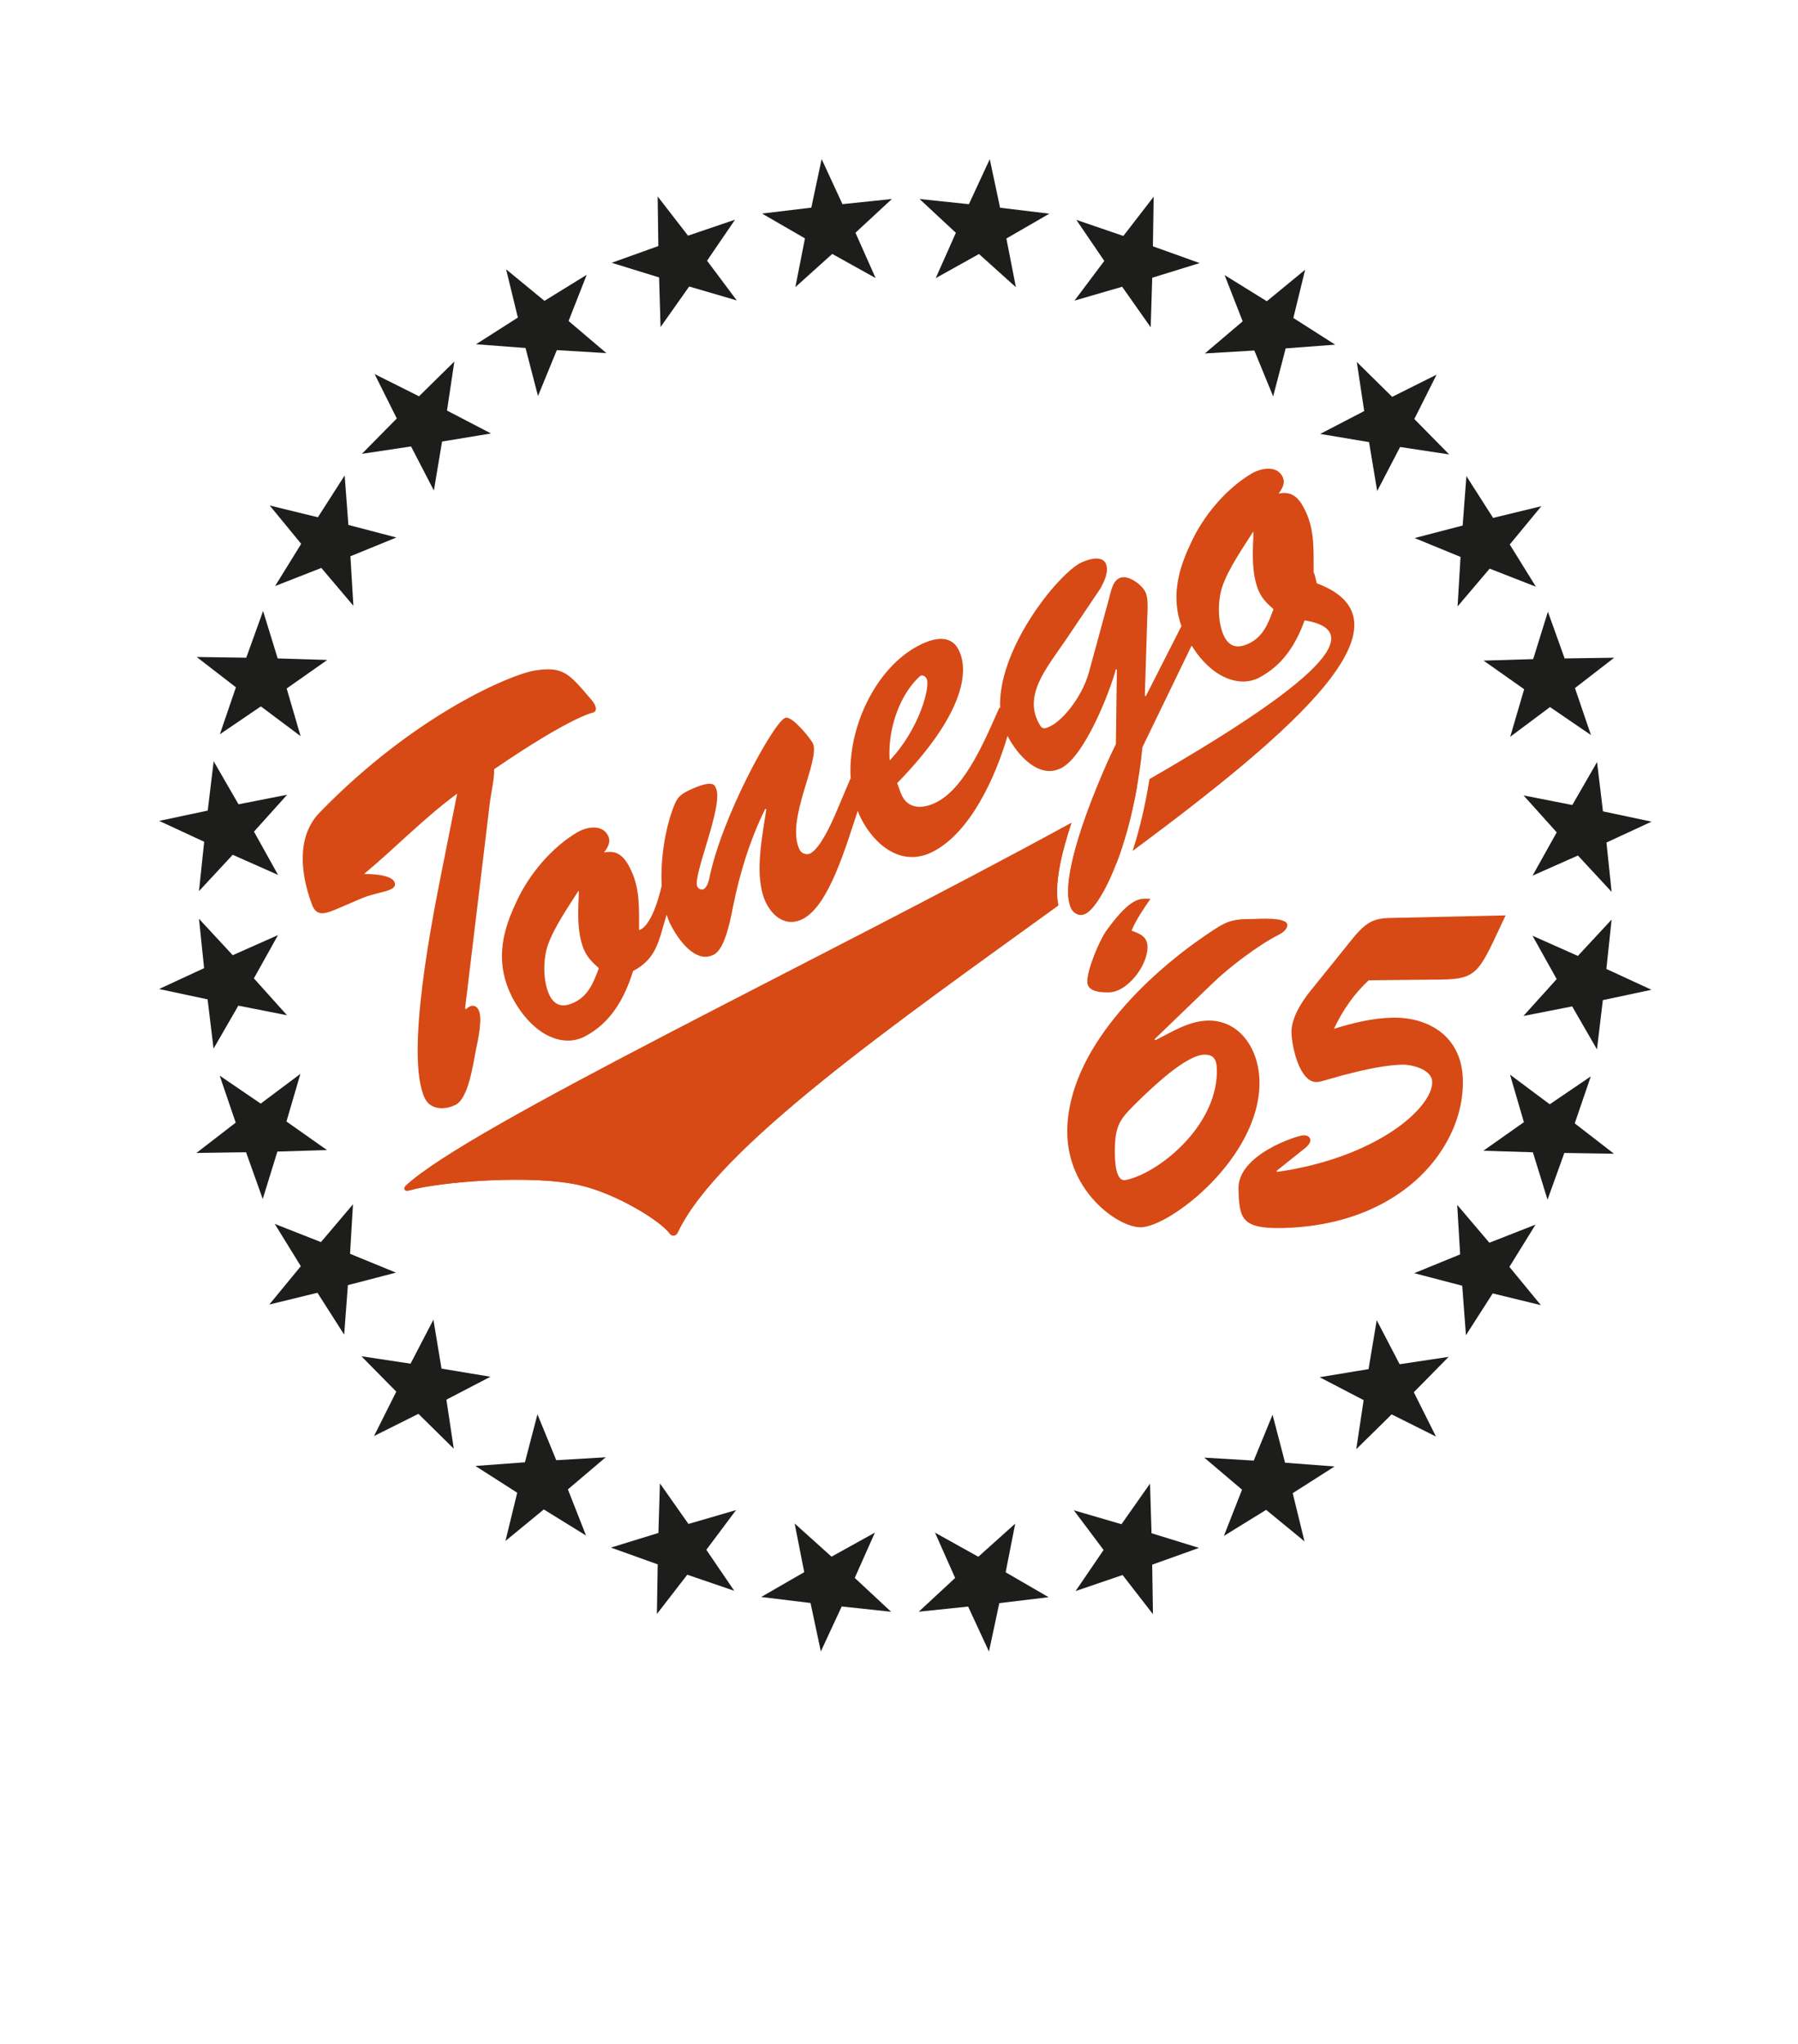 <?xml version="1.0" encoding="UTF-8"?>
<svg xmlns="http://www.w3.org/2000/svg" id="origineel" viewBox="0 0 422.23 480.04">
  <defs>
    <style>
      .cls-1 {
        fill: #d74a15;
      }

      .cls-2 {
        fill: #1d1d1b;
      }
    </style>
  </defs>
  <g>
    <polygon class="cls-2" points="195.44 59.63 205.62 65.3 200.89 54.65 209.44 46.73 197.84 47.94 192.95 37.36 190.52 48.76 178.95 50.15 189.03 55.98 186.78 67.42 195.44 59.63"></polygon>
    <polygon class="cls-2" points="161.84 67.28 173.02 70.55 166.04 61.22 172.61 51.59 161.57 55.34 154.44 46.13 154.6 57.78 143.64 61.71 154.78 65.15 155.12 76.8 161.84 67.28"></polygon>
    <polygon class="cls-2" points="130.76 82.22 142.4 82.92 133.52 75.38 137.78 64.53 127.86 70.65 118.85 63.24 121.61 74.57 111.79 80.84 123.41 81.72 126.34 93 130.76 82.22"></polygon>
    <polygon class="cls-2" points="103.81 103.69 115.3 101.79 104.97 96.41 106.7 84.89 98.4 93.06 87.97 87.84 93.18 98.27 84.99 106.57 96.53 104.84 101.89 115.19 103.81 103.69"></polygon>
    <polygon class="cls-2" points="82.29 130.63 93.08 126.22 81.81 123.27 80.94 111.65 74.65 121.47 63.34 118.71 70.73 127.71 64.6 137.62 75.46 133.37 82.99 142.26 82.29 130.63"></polygon>
    <polygon class="cls-2" points="67.32 161.68 76.85 154.98 65.21 154.62 61.78 143.48 57.83 154.45 46.19 154.28 55.4 161.4 51.63 172.43 61.26 165.88 70.59 172.87 67.32 161.68"></polygon>
    <polygon class="cls-2" points="59.64 195.29 67.43 186.63 56.01 188.87 50.18 178.77 48.78 190.35 37.38 192.77 47.95 197.67 46.73 209.26 54.65 200.73 65.3 205.46 59.64 195.29"></polygon>
    <polygon class="cls-2" points="59.62 229.75 65.29 219.58 54.65 224.31 46.73 215.76 47.93 227.35 37.36 232.25 48.75 234.68 50.15 246.25 55.97 236.16 67.4 238.41 59.62 229.75"></polygon>
    <polygon class="cls-2" points="67.27 263.36 70.54 252.18 61.22 259.16 51.59 252.59 55.35 263.63 46.12 270.75 57.78 270.58 61.7 281.56 65.14 270.42 76.79 270.07 67.27 263.36"></polygon>
    <polygon class="cls-2" points="82.2 294.43 82.9 282.8 75.37 291.68 64.52 287.41 70.64 297.34 63.24 306.34 74.55 303.58 80.82 313.41 81.7 301.79 92.98 298.85 82.2 294.43"></polygon>
    <polygon class="cls-2" points="103.68 321.39 101.78 309.9 96.41 320.23 84.87 318.49 93.06 326.8 87.84 337.22 98.26 332.01 106.56 340.2 104.83 328.68 115.17 323.3 103.68 321.39"></polygon>
    <polygon class="cls-2" points="130.63 342.9 126.21 332.12 123.27 343.39 111.64 344.25 121.46 350.54 118.7 361.86 127.7 354.46 137.62 360.59 133.36 349.75 142.24 342.21 130.63 342.9"></polygon>
    <polygon class="cls-2" points="161.67 357.87 154.97 348.34 154.62 359.98 143.47 363.42 154.45 367.36 154.26 379.02 161.39 369.79 172.42 373.56 165.87 363.94 172.85 354.61 161.67 357.87"></polygon>
    <polygon class="cls-2" points="195.27 365.55 186.61 357.76 188.86 369.19 178.75 375.02 190.34 376.43 192.76 387.81 197.66 377.25 209.26 378.49 200.72 370.54 205.46 359.9 195.27 365.55"></polygon>
    <polygon class="cls-2" points="229.74 365.57 219.57 359.91 224.3 370.55 215.75 378.48 227.35 377.27 232.24 387.83 234.67 376.46 246.25 375.07 236.16 369.22 238.41 357.79 229.74 365.57"></polygon>
    <polygon class="cls-2" points="263.36 357.93 252.17 354.66 259.16 363.98 252.58 373.63 263.62 369.86 270.75 379.06 270.57 367.43 281.56 363.49 270.42 360.05 270.06 348.4 263.36 357.93"></polygon>
    <polygon class="cls-2" points="294.42 342.99 282.8 342.29 291.67 349.82 287.41 360.68 297.33 354.56 306.34 361.96 303.57 350.64 313.4 344.37 301.78 343.49 298.84 332.22 294.42 342.99"></polygon>
    <polygon class="cls-2" points="321.38 321.51 309.89 323.41 320.23 328.79 318.49 340.32 326.8 332.14 337.22 337.35 332.01 326.94 340.19 318.63 328.68 320.36 323.3 310.02 321.38 321.51"></polygon>
    <polygon class="cls-2" points="342.89 294.57 332.11 298.98 343.38 301.93 344.25 313.55 350.54 303.73 361.85 306.49 354.46 297.5 360.59 287.58 349.75 291.83 342.2 282.94 342.89 294.57"></polygon>
    <polygon class="cls-2" points="357.86 263.52 348.34 270.23 359.97 270.59 363.41 281.72 367.36 270.75 379.01 270.93 369.8 263.8 373.57 252.77 363.93 259.32 354.6 252.35 357.86 263.52"></polygon>
    <polygon class="cls-2" points="365.56 229.92 357.75 238.58 369.2 236.33 375.02 246.43 376.4 234.86 387.82 232.43 377.23 227.54 378.46 215.94 370.54 224.48 359.88 219.74 365.56 229.92"></polygon>
    <polygon class="cls-2" points="365.57 195.46 359.89 205.63 370.55 200.9 378.46 209.44 377.25 197.85 387.84 192.95 376.43 190.53 375.04 178.95 369.23 189.04 357.78 186.79 365.57 195.46"></polygon>
    <polygon class="cls-2" points="357.92 161.85 354.65 173.02 363.99 166.04 373.61 172.61 369.85 161.58 379.07 154.45 367.43 154.62 363.5 143.65 360.04 154.78 348.39 155.13 357.92 161.85"></polygon>
    <polygon class="cls-2" points="342.98 130.78 342.29 142.4 349.82 133.53 360.68 137.78 354.54 127.86 361.96 118.87 350.63 121.62 344.36 111.8 343.48 123.41 332.2 126.35 342.98 130.78"></polygon>
    <polygon class="cls-2" points="321.5 103.82 323.41 115.31 328.79 104.97 340.31 106.71 332.13 98.4 337.36 87.98 326.93 93.19 318.62 85 320.36 96.53 310.02 101.9 321.5 103.82"></polygon>
    <polygon class="cls-2" points="294.56 82.31 298.98 93.09 301.92 81.81 313.55 80.94 303.72 74.67 306.49 63.34 297.49 70.74 287.58 64.6 291.82 75.46 282.94 83 294.56 82.31"></polygon>
    <polygon class="cls-2" points="263.52 67.34 270.22 76.86 270.58 65.22 281.72 61.78 270.74 57.84 270.92 46.19 263.8 55.41 252.76 51.63 259.32 61.27 252.33 70.59 263.52 67.34"></polygon>
    <polygon class="cls-2" points="229.9 59.65 238.57 67.45 236.33 56.01 246.42 50.18 234.85 48.78 232.43 37.38 227.53 47.95 215.94 46.73 224.47 54.67 219.74 65.31 229.9 59.65"></polygon>
  </g>
  <g>
    <path class="cls-1" d="m251.61,193.25c-59.01,32.28-141.57,71.36-156.29,85.2-.53.49-.52,1.49.9,1.08,6.92-2,28.9-3.82,40.18-1.15,8.61,2.03,18.88,8.45,20.88,11.29.51.73,1.47.64,1.88-.23,9.32-19.92,51.03-49.08,89.39-76.82-1.03-4.74.69-12.21,3.07-19.37Z"></path>
    <path class="cls-1" d="m255.11,191.32c-2.59,7.21-4.68,14.87-4.19,19.56,3.81-2.76,7.58-5.51,11.28-8.22,1.84-4.8,3.57-10.88,4.82-18.01-3.82,2.18-7.8,4.41-11.91,6.67Z"></path>
  </g>
  <path class="cls-1" d="m116.04,180.61c.08,2.33-.84,6.23-1.03,8.08l-5.8,48.16.3.11c.78-.91,2.19-1.25,2.91.27.96,2.04-.22,7.23-.67,9.36-.65,3.24-1.71,11.28-4.73,12.84-2.43,1.26-5.93,1.29-7.28-1.56-4.75-10.1,1.97-43.14,4.31-54.89l3.31-16.62c-8.12,6.03-14.29,12.56-21.87,18.88,0,0,6.38-.16,7.17,1.96.82,2.23-3.89,2.07-7.9,3.83l-5.83,2.5c-2.34.95-4.56,1.86-5.62-1.01-.63-1.7-5.58-14.17,1.74-21.7,22.49-23.16,45.12-32.5,50.52-33.36,6.81-1.06,8.07.73,13.42,6.99.57.68,1.62,2.32.35,2.87,0,0-4.99.8-23.29,13.31Zm179.67-21.48c-4.69,2.43-11.16.05-15.88-7.52l-11.55,23.86c-2.22,22.34-9.55,37.16-13.34,39.11-1.37.71-2.77.04-3.4-1.29-3.45-7.34,7.15-31.72,10.57-38.56l.23-17.51-.28-.11c-1.59,5.9-7.44,20.47-12.81,23.24-5.23,2.71-10.36-3.17-12.62-7.62-2.93,10.02-8.81,22.76-17.51,27.25-7.1,3.68-13.54-1.25-16.9-7.88-.29-.57-.52-1.18-.76-1.78-2.83,8.46-6.75,22.29-12.93,25.48-3.7,1.91-6.99-.45-8.63-3.92-2.88-6.12-.79-15.58.12-21.88l-.3-.1c-3.59,7.31-6.05,15.18-7.65,23.36-.55,2.7-1.8,9.56-4.42,10.91-4.29,2.21-8.39-3.65-10.11-7.07-.38-.72-.68-1.56-.95-2.41-1.85,5.69-2.09,10.31-7.92,13.33-2.03,6.5-5.26,12.23-11.39,15.4-5.07,2.62-12.23-.27-17-9.36-3.79-7.55-2.6-14.51.79-21.73,3.15-7.2,8.86-13.59,14.66-16.96,2.1-1.22,5.78-1.85,7.08.91.72,1.53-.15,2.74-.94,3.91,3.3-.69,4.9,1.15,6.34,4.21,2.12,4.49,1.84,9.07,1.87,14.01,3.39-.93,5.37-10.49,5.37-10.49-.34-6.5.92-13.97,3.06-19.1.74-1.78,1.56-2.34,3.21-3.19,5.94-2.82,6.13-1.14,6.41-.53,1.88,3.99-5.55,20.63-4.39,23.08.29.62,1.02.88,1.6.57.69-.35,1.13-1.72,1.28-2.44,2.89-14.43,14.9-36.25,17.72-37.71.39-.2,1.21,0,2.48,1.13,1.31,1.23,2.75,2.76,4.05,4.76,1.87,3.98-6.45,17.93-3.14,24.97.43.92,1.64,1.43,2.61.93,2.33-1.2,4.94-6.99,5.98-9.42l3.44-8.13.08.11c-.83-12.21,6.04-26.34,16.07-31.43,3.11-1.61,7.39-2.81,9.31,1.27,2.36,5,1.13,15.02-14.53,31.11l.86,2.35c1.53,4.03,5.37,3.7,8.49,2.09,6.91-3.57,11.59-15.25,14.72-22.21l.18.23c-.69-13.12,12.19-29.96,18.36-33.92,1.33-.81,5.32-2.36,6.37-.12.86,1.84-.4,4.27-1.24,5.85l-8.13,12.07c-4.5,6.64-10.36,13.22-5.98,20.22.48.76,1.17.66,2.04.22,2.87-1.11,7.65-6.63,9.39-12.72l4.75-17.43c.44-1.62.8-3.96,2.36-4.76,1.94-1.01,5.34,1.55,6.14,3.29.73,1.53.47,4.58.41,6.26l-.57,18.05.28.12,8.38-16.47c-2.29-6.51-1-12.64,1.97-18.96,3.15-7.21,8.87-13.59,14.66-16.96,2.09-1.21,5.78-1.86,7.08.9.72,1.53-.15,2.74-.93,3.91,3.3-.69,4.9,1.15,6.34,4.21,2.12,4.49,1.83,9.07,1.87,14m-167.8,93.2c-1.44-1.28-2.56-2.35-3.38-4.09-2.5-5.3-.95-14.1-1.43-14.1-2.35,3.75-5.78,8.57-7.3,13.03-1.08,3.36-1.06,8.3.42,11.46,1.39,2.96,3.68,2.91,6.11,1.65,3.21-1.65,4.34-4.65,5.58-7.95Zm68.23-48.71c7.13-7.49,9.66-17.56,8.74-19.24-.34-.71-1.11-1.08-1.69-.52-4.24,3.84-7.59,11.67-7.05,19.76Zm90.19-35.59c-1.45-1.28-2.57-2.35-3.38-4.09-2.49-5.3-.95-14.1-1.43-14.1-2.35,3.75-5.78,8.56-7.3,13.04-1.08,3.35-1.07,8.29.42,11.45,1.39,2.96,3.67,2.91,6.12,1.66,3.22-1.66,4.35-4.65,5.57-7.95Zm-39.13,75.3c-1.68,2.2-4.65,9.23-4.65,12.19,0,2.53,3.47,2.53,5.04,2.53,4.26,0,9.11-6.16,9.11-10.66,0-2.53-1.98-3.18-3.76-3.84,1.18-2.75,2.87-5.17,4.45-7.48-2.18,0-4.26-.88-10.2,7.26Zm35.79,35.93c0,17.8-21.19,33.95-27.91,33.95-5.45,0-17.23-8.57-17.23-22.41,0-19.23,18.91-36.92,32.47-46.15,4.85-3.3,5.84-3.84,11.29-3.84.89,0,7.92-.55,7.92,1.43,0,1.1-1.39,1.98-2.08,2.31-4.76,2.42-11.58,7.58-15.54,11.43l-13.57,13.08.2.22c3.96-1.98,8.01-4.61,12.57-4.61,7.33,0,11.88,6.81,11.88,14.62Zm-10-2.42c0-2.31-.2-4.17-2.87-4.17-4.26,0-12.18,7.58-15.35,10.66-4.25,4.18-5.74,5.49-5.74,11.87,0,1.76,0,7.36,2.48,6.92,7.12-1.32,21.19-11.98,21.48-25.27Zm35.67-21.63l16.83-.17c9-.09,9.06-1.85,15.3-15.07l-23.86.54c-5.83.13-7.73-.37-11.88,4.67l-9.92,12.31c-2.03,2.46-4.7,6.48-4.63,10,.08,3.4,1.95,11.71,5.91,11.62,1.19-.03,4.24-1.19,7.98-2.05,3.74-.97,8.28-1.95,12.23-2.04,1.98-.04,6.86,1.05,6.93,4.02.14,6.04-12.87,17.77-36.36,21.16l-.21-.21,5.93-4.75c.59-.45,2.05-1.48,2.02-2.46-.02-.99-1.01-1.19-1.61-1.17-1.48.03-15.44,4.53-15.26,12.55.16,7.03.71,9.44,10.41,9.22,19.89-.45,33.25-9.88,39.03-21.22,2.28-4.45,3.36-9.09,3.25-13.6-.23-10.21-8.06-14.76-16.57-14.57-4.65.11-9.18,1.2-13.7,2.62,2.07-4.45,4.86-8.36,8.16-11.4Zm-69.87-36.96c-59.01,32.28-141.57,71.36-156.29,85.2-.53.49-.52,1.49.9,1.08,6.92-2,28.9-3.82,40.18-1.15,8.61,2.03,18.88,8.45,20.88,11.29.51.73,1.47.64,1.88-.23,9.32-19.92,51.03-49.08,89.39-76.82-1.03-4.74.69-12.21,3.07-19.37Zm28.22-41.63l-11.55,23.86c-.08.77-.16,1.53-.25,2.28-.02.17-.04.33-.06.5-.07.6-.15,1.21-.23,1.8-.02.13-.04.26-.05.39-.09.65-.18,1.29-.28,1.93-.01.06-.02.11-.03.17-.11.71-.23,1.42-.35,2.11h0c-1.25,7.13-2.99,13.23-4.83,18.02,0,.02-.02.05-.03.07-.15.4-.31.78-.46,1.16-.08.2-.16.38-.24.57-.08.2-.17.41-.25.6-.11.26-.23.52-.34.77-.05.11-.1.23-.15.34-.16.35-.32.69-.48,1.02,0,0,0,.02,0,.02-.11.24-.23.46-.34.69-.05.1-.1.2-.15.3-.11.21-.22.41-.33.62-.05.1-.11.21-.16.3-.1.18-.19.34-.29.51-.06.11-.13.23-.19.34-.08.13-.15.24-.22.36-.08.14-.17.29-.25.43-.06.09-.12.18-.17.27-.1.15-.2.31-.29.45-.03.05-.07.09-.1.14-1.04,1.52-2,2.52-2.81,2.94-.36.19-.73.27-1.08.28,0,0-.01,0-.02,0-.08,0-.16,0-.24-.01-.2-.02-.39-.06-.58-.13-.07-.03-.12-.06-.19-.1-.21-.1-.4-.23-.58-.38-.06-.06-.12-.11-.18-.17-.21-.22-.4-.48-.54-.78-.14-.3-.25-.64-.35-1-.02-.08-.04-.16-.06-.24-.08-.36-.15-.74-.2-1.16-.49-4.69,1.6-12.36,4.19-19.58.15-.42.3-.83.45-1.25,0-.02.02-.05.03-.07.15-.41.31-.82.46-1.23,0-.02.01-.04.02-.05.16-.41.32-.83.47-1.23,0,0,0,0,0-.01.95-2.44,1.91-4.74,2.79-6.77.04-.08.07-.17.11-.25.11-.24.21-.48.31-.71.05-.12.11-.25.16-.37.09-.2.18-.4.26-.59.07-.15.14-.3.21-.45.07-.16.14-.32.22-.47.08-.17.15-.33.23-.49.06-.13.12-.27.18-.4.08-.17.16-.34.24-.5.05-.1.1-.21.15-.31.09-.18.17-.35.25-.52.03-.07.07-.15.11-.22.11-.23.22-.45.32-.66l.23-17.51-.28-.11c-1.59,5.9-7.44,20.47-12.81,23.24-5.23,2.71-10.36-3.17-12.62-7.62-2.93,10.02-8.81,22.76-17.51,27.25-7.1,3.68-13.54-1.25-16.9-7.88-.29-.57-.52-1.18-.76-1.78-2.83,8.46-6.75,22.29-12.93,25.48-3.7,1.91-6.99-.45-8.63-3.92-2.88-6.12-.79-15.58.12-21.88l-.3-.1c-3.59,7.31-6.05,15.18-7.65,23.36-.55,2.7-1.8,9.56-4.42,10.91-4.29,2.21-8.39-3.65-10.11-7.07-.38-.72-.68-1.56-.95-2.41-1.85,5.69-2.09,10.31-7.92,13.33-2.03,6.5-5.26,12.23-11.39,15.4-5.07,2.62-12.23-.27-17-9.36-3.79-7.55-2.6-14.51.79-21.73,3.15-7.2,8.86-13.59,14.66-16.96,2.1-1.22,5.78-1.85,7.08.91.72,1.53-.15,2.74-.94,3.91,3.3-.69,4.9,1.15,6.34,4.21,2.12,4.49,1.84,9.07,1.87,14.01,3.39-.93,5.37-10.49,5.37-10.49-.34-6.5.92-13.97,3.06-19.1.74-1.78,1.56-2.34,3.21-3.19,5.94-2.82,6.13-1.14,6.41-.53,1.88,3.99-5.55,20.63-4.39,23.08.29.62,1.02.88,1.6.57.69-.35,1.13-1.72,1.28-2.44,2.89-14.43,14.9-36.25,17.72-37.71.39-.2,1.21,0,2.48,1.13,1.31,1.23,2.75,2.76,4.05,4.76,1.87,3.98-6.45,17.93-3.14,24.97.43.92,1.64,1.43,2.61.93,2.33-1.2,4.94-6.99,5.98-9.42l3.44-8.13.08.11c-.83-12.21,6.04-26.34,16.07-31.43,3.11-1.61,7.39-2.81,9.31,1.27,2.36,5,1.13,15.02-14.53,31.11l.86,2.35c1.53,4.03,5.37,3.7,8.49,2.09,6.91-3.57,11.59-15.25,14.72-22.21l.18.23c-.69-13.12,12.19-29.96,18.36-33.92,1.33-.81,5.32-2.36,6.37-.12.86,1.84-.4,4.27-1.24,5.85l-8.13,12.07c-4.5,6.64-10.36,13.22-5.98,20.22.48.76,1.17.66,2.04.22,2.87-1.11,7.65-6.63,9.39-12.72l4.75-17.43c.44-1.62.8-3.96,2.36-4.76,1.94-1.01,5.34,1.55,6.14,3.29.73,1.53.47,4.58.41,6.26l-.57,18.05.28.12,8.38-16.47c-2.29-6.51-1-12.64,1.97-18.96,3.15-7.21,8.87-13.59,14.66-16.96,2.09-1.21,5.78-1.86,7.08.9.72,1.53-.15,2.74-.93,3.91,3.3-.69,4.9,1.15,6.34,4.21,2.12,4.49,1.83,9.07,1.87,14,0,0,.49,1.23.78,2.82,24.06,8.99-4.57,34.2-43.24,62.88,1.59-4.88,2.97-10.58,3.96-16.88,33.57-19.35,53.56-34.53,36.44-37.28-2.05,5.69-5.21,10.62-10.74,13.48m-154.99,68.19c-1.44-1.28-2.56-2.35-3.38-4.09-2.5-5.3-.95-14.1-1.43-14.1-2.35,3.75-5.78,8.57-7.3,13.03-1.08,3.36-1.06,8.3.42,11.46,1.39,2.96,3.68,2.91,6.11,1.65,3.21-1.65,4.34-4.65,5.58-7.95Zm68.23-48.71c7.13-7.49,9.66-17.56,8.74-19.24-.34-.71-1.11-1.08-1.69-.52-4.24,3.84-7.59,11.67-7.05,19.76Zm90.19-35.59c-1.45-1.28-2.57-2.35-3.38-4.09-2.49-5.3-.95-14.1-1.43-14.1-2.35,3.75-5.78,8.56-7.3,13.04-1.08,3.35-1.07,8.29.42,11.45,1.39,2.96,3.67,2.91,6.12,1.66,3.22-1.66,4.35-4.65,5.57-7.95Z"></path>
</svg>
